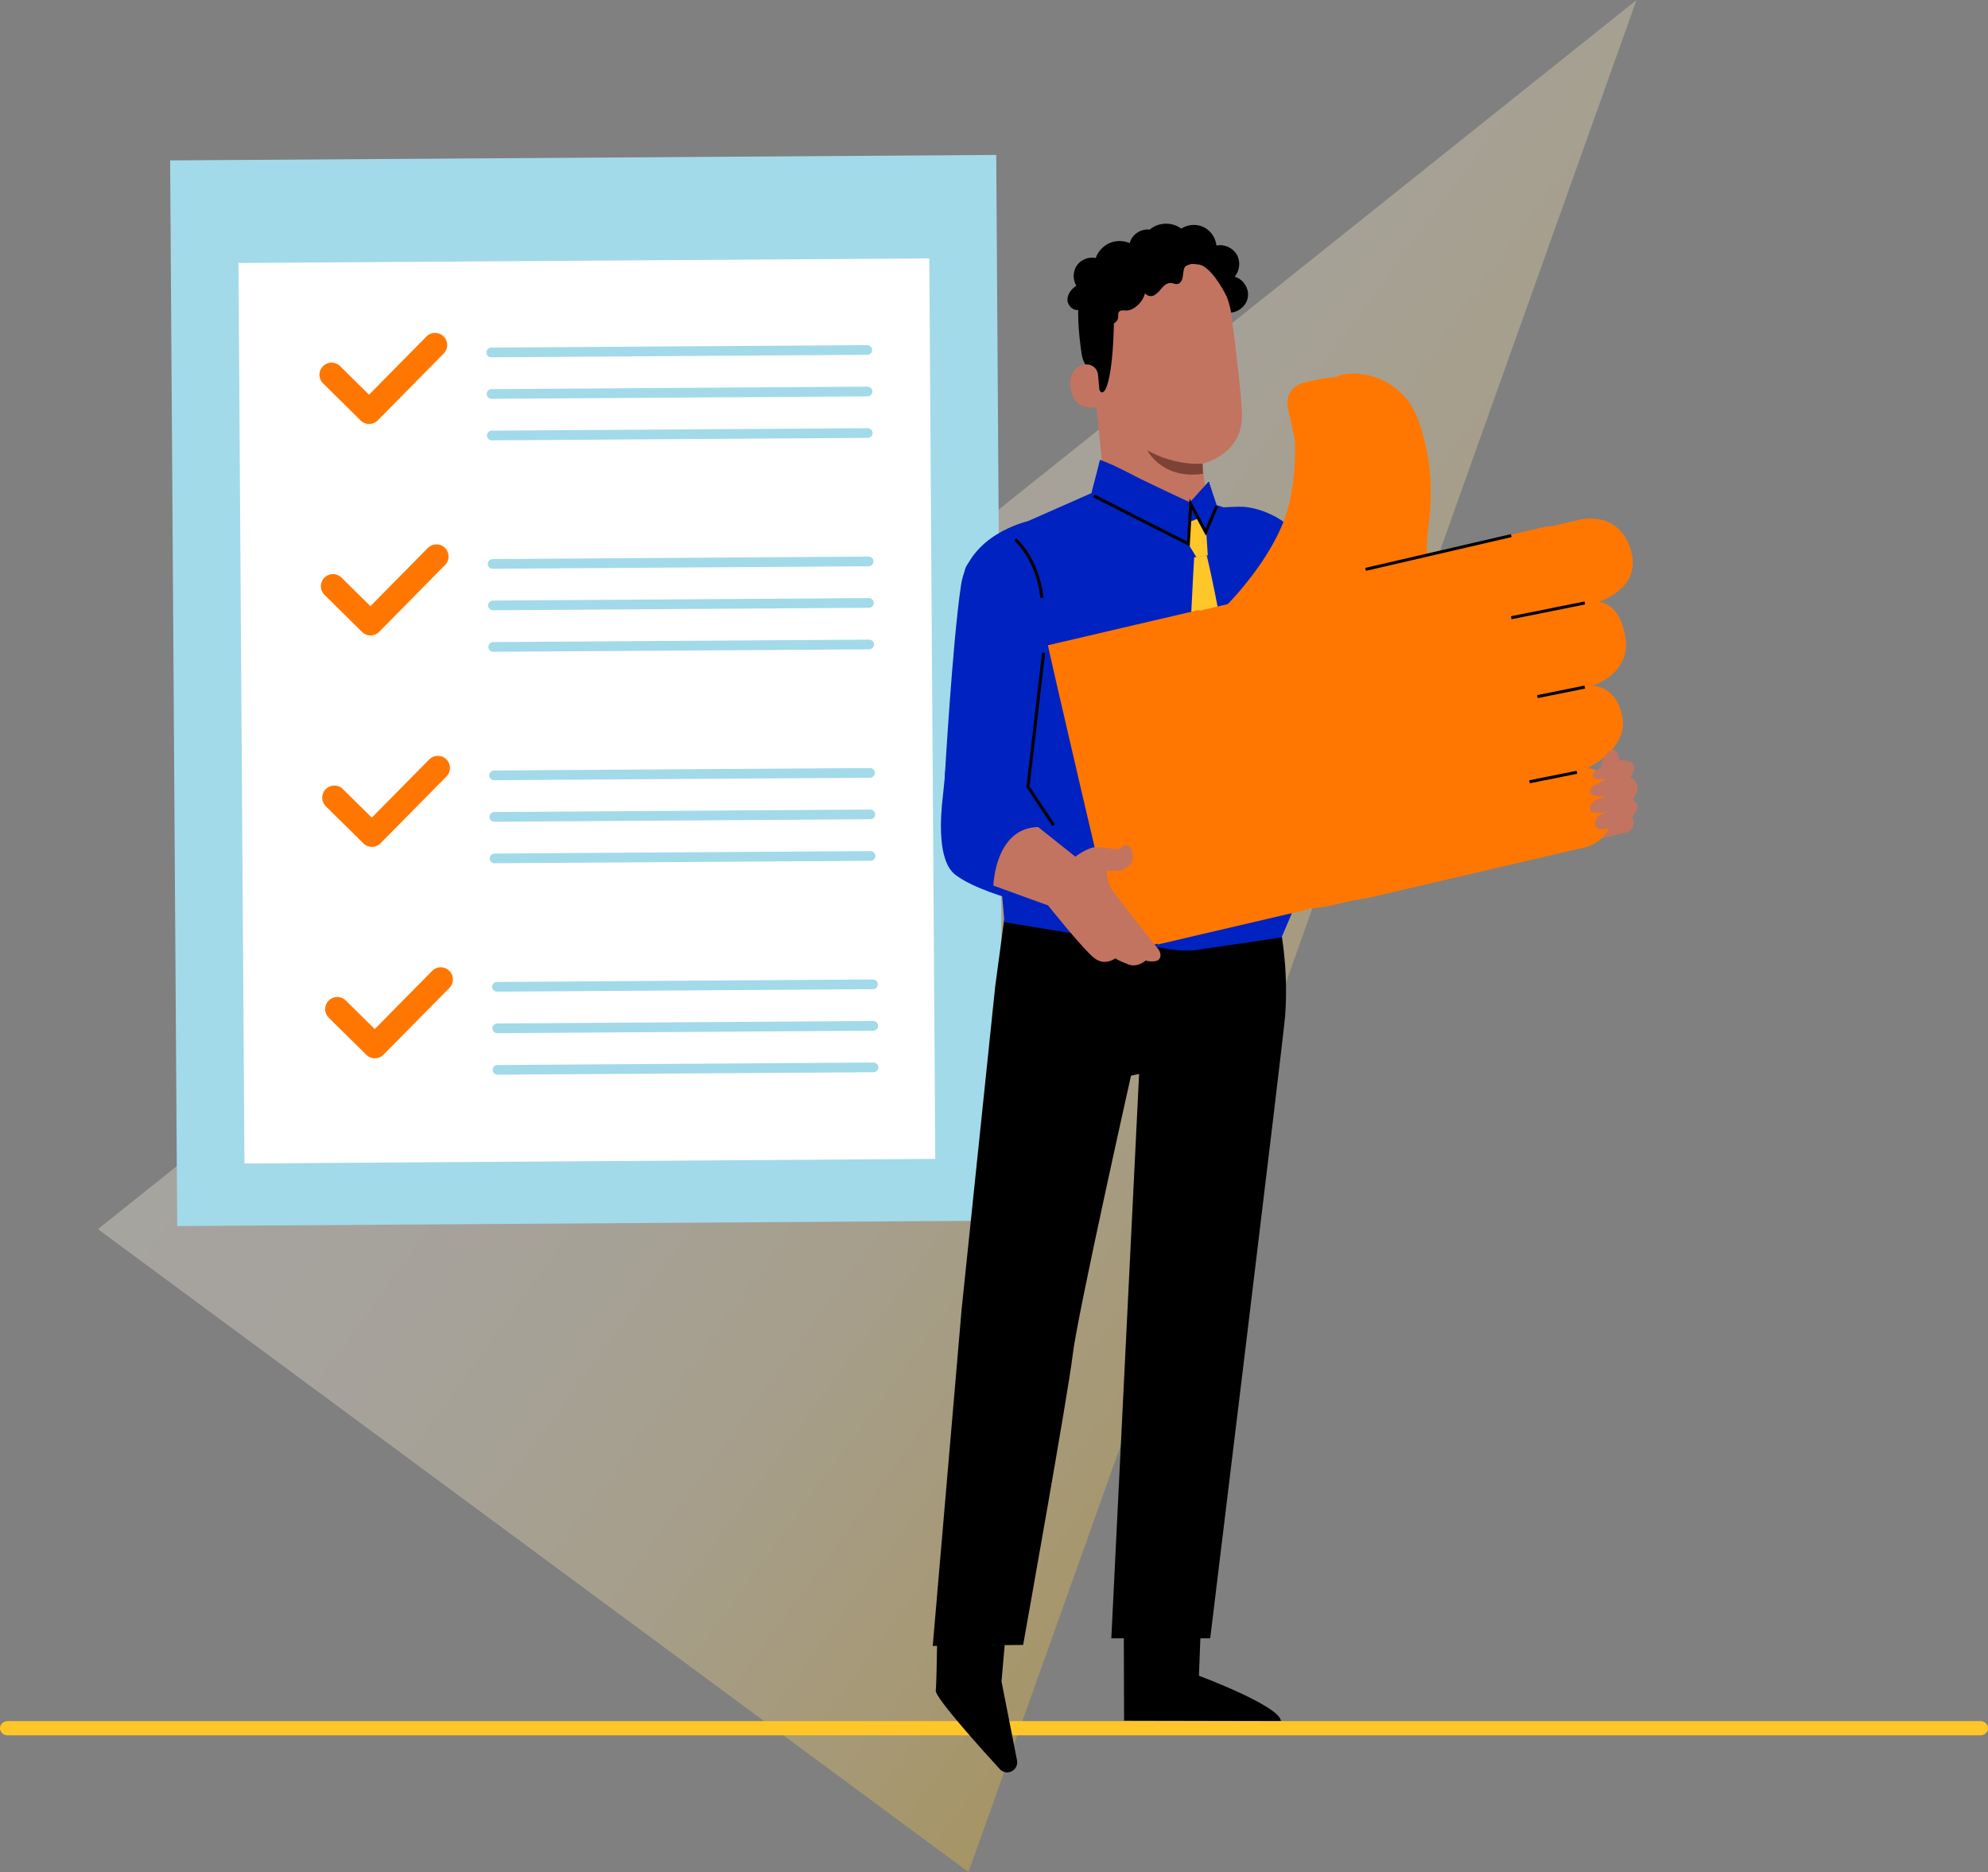 <?xml version="1.0" encoding="UTF-8" standalone="no"?>
<svg
   id="Laag_1"
   viewBox="0 0 656.14 617.83"
   version="1.1"
   width="656.14"
   height="617.83"
   xmlns="http://www.w3.org/2000/svg"
   xmlns:svg="http://www.w3.org/2000/svg">
  <rect x="0" y="0" width="656.14" height="617.83" fill="#808080" stroke="none"/>
  <defs
     id="defs24">
    <style
       id="style2">.cls-1,.cls-2,.cls-3,.cls-4{fill:none;}.cls-5{clip-path:url(#clippath);}.cls-6{fill:#0022c0;}.cls-7{fill:#fff;}.cls-8{fill:#ffc629;}.cls-9{fill:#ffbf9d;}.cls-10{fill:#f70;}.cls-11{fill:#c27460;}.cls-12{fill:#e1e1e1;}.cls-13{fill:#1a2e35;}.cls-14{fill:#a2daea;}.cls-15{fill:#7c4235;}.cls-16{fill:url(#Naamloos_verloop_21);opacity:.3;}.cls-2{stroke:#a2daea;stroke-width:3.2px;}.cls-2,.cls-3{stroke-linecap:round;stroke-linejoin:round;}.cls-3{stroke:#f70;stroke-width:8px;}.cls-4{stroke:#000;stroke-miterlimit:10;}.cls-17{opacity:.6;}</style>
    <clipPath
       id="clippath">
      <rect
         class="cls-1"
         x="50.19"
         y="-511.03"
         width="321.74"
         height="337.98"
         id="rect4" />
    </clipPath>
    <linearGradient
       id="Naamloos_verloop_21"
       x1="-18237.85"
       y1="-6846.52"
       x2="-17880.67"
       y2="-6846.52"
       gradientTransform="rotate(-143.85,-7615.096,-6291.12)"
       gradientUnits="userSpaceOnUse">
      <stop
         offset="0"
         stop-color="#ffc629"
         id="stop7" />
      <stop
         offset=".14"
         stop-color="#ffd35a"
         id="stop9" />
      <stop
         offset=".28"
         stop-color="#ffde86"
         id="stop11" />
      <stop
         offset=".42"
         stop-color="#ffe8aa"
         id="stop13" />
      <stop
         offset=".57"
         stop-color="#ffefc6"
         id="stop15" />
      <stop
         offset=".71"
         stop-color="#fff4da"
         id="stop17" />
      <stop
         offset=".85"
         stop-color="#fff7e6"
         id="stop19" />
      <stop
         offset="1"
         stop-color="#fff9ea"
         id="stop21" />
    </linearGradient>
  </defs>
  <g
     class="cls-5"
     clip-path="url(#clippath)"
     id="g64"
     transform="translate(-130.44,-59.37)">
    <g
       id="g62">
      <g
         id="g32">
        <polygon
           points="130.09,127.94 148.8,127.94 151.87,199.46 135.98,199.46 "
           id="polygon26" />
        <polygon
           class="cls-13"
           points="311.34,127.94 292.63,127.94 289.56,199.46 305.45,199.46 "
           id="polygon28" />
        <path
           d="m 322.26,136.99 -204.49,4.8 -6.22,-132.08 c -0.61,-12.93 9.71,-23.75 22.66,-23.75 h 174.23 c 13.15,0 23.54,11.14 22.63,24.26 L 322.27,137 Z"
           id="path30" />
      </g>
      <g
         id="g58">
        <polygon
           class="cls-9"
           points="282.18,141.69 305.79,80.49 341.82,109.25 319.01,158.71 "
           id="polygon34" />
        <g
           id="g42">
          <path
             d="m 323.32,155.41 -13.33,25.42 c 0,0 34.13,35.28 30.92,43.17 l -80.22,-38.46 22.04,-50.99 z"
             id="path36" />
          <g
             class="cls-17"
             id="g40">
            <path
               d="m 260.68,185.54 3.34,-6.39 75.67,39.27 c 0,0 2.83,3.27 1.22,5.59 l -80.22,-38.46 z"
               id="path38" />
          </g>
        </g>
        <path
           class="cls-8"
           d="M 330.83,148.81 390.98,-1.72 c 0,0 -1.35,-25.68 -6.08,-33.79 -4.73,-8.11 -148.01,-55.42 -148.01,-55.42 0,0 -36.5,-8.79 -60.83,0 -24.33,8.79 -42.58,39.2 -39.2,56.1 3.38,16.9 17.64,29.31 17.64,29.31 l 105.36,3.13 57.43,20.95 -38.67,110.84 z"
           id="path44" />
        <polygon
           class="cls-9"
           points="345.14,101.38 339.3,36.05 384.33,45.95 385.69,100.39 "
           id="polygon46" />
        <g
           id="g54">
          <path
             d="m 388.1,95.53 -0.74,28.7 c 0,0 46.2,16.6 46.8,25.09 l -88.96,0.9 -2.74,-55.48 45.63,0.8 z"
             id="path48" />
          <g
             class="cls-17"
             id="g52">
            <path
               d="m 345.2,150.21 0.17,-7.21 85.23,1.83 c 0,0 3.98,1.68 3.56,4.48 z"
               id="path50" />
          </g>
        </g>
        <path
           class="cls-8"
           d="m 360.65,-105.21 c 0,0 24.29,-1.94 27,24.42 2.7,26.36 5.36,149.37 5.36,149.37 l -56.77,4.73 -8.79,-125.71 -90.56,-38.52 c 0,0 107.55,-17.66 123.77,-14.28 z"
           id="path56" />
      </g>
      <polyline
         class="cls-4"
         points="239.58 -90.16 327.65 -52.88 336.2 72.88"
         id="polyline60" />
    </g>
  </g>
  <polygon
     class="cls-16"
     points="450.09,677.2 162.76,465.03 670.58,59.37 "
     id="polygon66"
     style="fill:url(#Naamloos_verloop_21)"
     transform="translate(-130.44,-59.37)" />
  <g
     id="g122"
     transform="translate(-130.44,-59.37)">
    <g
       id="g108">
      <rect
         class="cls-14"
         x="187.74"
         y="111.42"
         width="272.66"
         height="351.71"
         transform="rotate(-0.38,321.725,284.532)"
         id="rect68" />
      <rect
         class="cls-7"
         x="210.11"
         y="145.42"
         width="228.01"
         height="297.2"
         transform="rotate(-0.38,321.705,290.563)"
         id="rect70" />
      <g
         id="g82">
        <polyline
           class="cls-3"
           points="239.88 183.05 252.28 195.29 274.03 173.24"
           id="polyline72" />
        <g
           id="g80">
          <line
             class="cls-2"
             x1="292.58"
             y1="175.69"
             x2="416.67"
             y2="174.87"
             id="line74" />
          <line
             class="cls-2"
             x1="292.67"
             y1="189.39"
             x2="416.76"
             y2="188.58"
             id="line76" />
          <line
             class="cls-2"
             x1="292.76"
             y1="203.1"
             x2="416.85"
             y2="202.28"
             id="line78" />
        </g>
      </g>
      <g
         id="g94">
        <polyline
           class="cls-3"
           points="240.34 252.84 252.74 265.08 274.49 243.03"
           id="polyline84" />
        <g
           id="g92">
          <line
             class="cls-2"
             x1="293.04"
             y1="245.48"
             x2="417.13"
             y2="244.66"
             id="line86" />
          <line
             class="cls-2"
             x1="293.13"
             y1="259.18"
             x2="417.22"
             y2="258.36"
             id="line88" />
          <line
             class="cls-2"
             x1="293.22"
             y1="272.88"
             x2="417.31"
             y2="272.07"
             id="line90" />
        </g>
      </g>
      <g
         id="g106">
        <polyline
           class="cls-3"
           points="240.79 322.63 253.19 334.87 274.95 312.82"
           id="polyline96" />
        <g
           id="g104">
          <line
             class="cls-2"
             x1="293.49"
             y1="315.26"
             x2="417.59"
             y2="314.45"
             id="line98" />
          <line
             class="cls-2"
             x1="293.58"
             y1="328.97"
             x2="417.68"
             y2="328.15"
             id="line100" />
          <line
             class="cls-2"
             x1="293.67"
             y1="342.67"
             x2="417.77"
             y2="341.86"
             id="line102" />
        </g>
      </g>
    </g>
    <g
       id="g120">
      <polyline
         class="cls-3"
         points="241.76 392.41 254.16 404.65 275.92 382.61"
         id="polyline110" />
      <g
         id="g118">
        <line
           class="cls-2"
           x1="294.46"
           y1="385.05"
           x2="418.56"
           y2="384.23"
           id="line112" />
        <line
           class="cls-2"
           x1="294.55"
           y1="398.75"
           x2="418.65"
           y2="397.94"
           id="line114" />
        <line
           class="cls-2"
           x1="294.64"
           y1="412.46"
           x2="418.74"
           y2="411.64"
           id="line116" />
      </g>
    </g>
  </g>
  <path
     class="cls-8"
     d="M 653.61,572.72 H 2.52 C 1.13,572.72 0,571.67 0,570.37 v 0 c 0,-1.3 1.13,-2.35 2.52,-2.35 h 651.1 c 1.39,0 2.52,1.05 2.52,2.35 v 0 c 0,1.3 -1.13,2.35 -2.52,2.35 z"
     id="path124" />
  <g
     id="g210"
     transform="translate(-130.44,-59.37)">
    <g
       id="g136">
      <path
         d="m 527.16,585.76 -1.01,26.66 c 0,0 26.76,9.98 27.05,14.93 l -51.76,-0.11 -0.13,-41.61 25.85,0.12 z"
         id="path126" />
      <g
         id="g132">
        <path
           d="m 463.79,582.14 -2.8,32.16 5.12,26.07 c 0.37,1.88 -0.93,3.68 -2.83,3.92 v 0 c -1.06,0.13 -2.12,-0.25 -2.84,-1.04 -4.61,-5.03 -21.49,-23.62 -21.16,-25.96 0.39,-2.71 0.7,-34.12 0.7,-34.12 l 23.81,-1.04 z"
           id="path128" />
        <path
           class="cls-7"
           d="m 457.96,602.33 c 0,0 0.14,-0.43 0.12,-1.22 -0.02,-0.78 -0.17,-1.95 -0.76,-3.25 -0.31,-0.62 -0.62,-1.41 -1.49,-1.9 -0.43,-0.24 -1.1,-0.2 -1.51,0.2 -0.41,0.39 -0.56,0.91 -0.6,1.42 -0.1,2.05 1.53,4.14 3.81,4.58 2.29,0.4 4.47,-0.78 5.5,-2.49 0.23,-0.44 0.4,-1 0.19,-1.56 -0.21,-0.56 -0.85,-0.82 -1.32,-0.78 -0.97,0.08 -1.6,0.59 -2.19,0.97 -1.17,0.82 -1.91,1.72 -2.36,2.36 -0.45,0.65 -0.6,1.06 -0.57,1.08 0.11,0.09 0.92,-1.53 3.2,-3.03 0.57,-0.34 1.24,-0.78 1.93,-0.8 0.34,-0.01 0.62,0.14 0.72,0.42 0.11,0.27 0.01,0.67 -0.18,1.02 -0.87,1.4 -2.86,2.47 -4.79,2.1 -1.93,-0.35 -3.35,-2.19 -3.29,-3.84 0.02,-0.4 0.15,-0.79 0.38,-1.01 0.22,-0.22 0.54,-0.26 0.83,-0.12 0.61,0.29 0.99,1 1.3,1.58 1.21,2.45 0.95,4.28 1.09,4.25 z"
           id="path130" />
      </g>
      <path
         d="m 552.09,361.02 c 0,0 3.92,15.2 2.5,33.71 -0.55,7.16 -24.72,205.34 -24.72,205.34 h -32.64 l 9.17,-186.26 -2.67,0.58 c 0,0 -17.82,79.44 -19.27,92.3 -1.31,11.56 -16.33,95.55 -16.33,95.55 l -29.84,0.34 9.53,-111.09 11.09,-106.6 4.17,-31.03 89.01,7.15 z"
         id="path134" />
    </g>
    <g
       id="g142">
      <polygon
         class="cls-11"
         points="659.88,312.49 667.6,333.99 649.09,338.4 635.06,336.85 638.79,317.64 646.28,320.01 "
         id="polygon138" />
      <path
         class="cls-12"
         d="m 551.67,231.32 c 0,0 7.65,4.59 13.99,20.2 12.45,30.66 20.27,47.21 20.27,47.21 l 57.16,18.05 -4.57,22.91 c 0,0 -57.94,-8.07 -65.7,-10.98 -10.61,-3.98 -18.49,-24.91 -18.49,-24.91 l -2.67,-72.49 z"
         id="path140" />
    </g>
    <g
       id="g160">
      <path
         d="m 535.96,162.53 c 2.95,0.19 5.85,-2.12 6.33,-5.04 0.48,-2.92 -1.52,-6.03 -4.37,-6.8 1.73,-1.96 2.03,-5.05 0.71,-7.31 -1.32,-2.26 -4.15,-3.52 -6.71,-2.98 -0.24,-2.57 -1.9,-4.96 -4.23,-6.08 -2.33,-1.12 -5.24,-0.92 -7.39,0.51 -2.97,-2.3 -7.57,-2.16 -10.39,0.32 -2.53,-0.34 -5.19,1.14 -6.25,3.45 -1.06,2.32 -0.43,5.3 1.47,6.99"
         id="path144" />
      <g
         id="g158">
        <g
           id="g154">
          <path
             class="cls-11"
             d="m 508.91,141.16 1.32,-0.07 c 13.32,-0.66 24.91,9.01 26.64,22.23 1.61,12.3 3.23,25.9 3.48,32.53 0.51,13.72 -13.1,16.54 -13.1,16.54 l 1.98,16.42 -33.34,0.62 -5.91,-59.61 c -1.94,-14.18 4.7,-27.13 18.93,-28.67 z"
             id="path146" />
          <path
             class="cls-15"
             d="m 527.37,212.38 c 0,0 -8.73,0.96 -18.23,-4.37 0,0 4.72,9.66 18.34,7.75 z"
             id="path148" />
          <path
             d="m 535.25,157.11 c 0,0 -4.04,-8.41 -8.29,-10.21 -5.13,-2.18 -7.02,3.43 -11.86,2.34 -4.84,-1.1 -9.75,-3.19 -14.45,0.75 -5.14,4.31 -2.5,7.02 -2.53,13.12 -0.11,24.74 -4.27,31.94 -6.13,20.38 -0.2,-1.27 -3.79,-2.1 -4.58,-7.46 -1.03,-6.94 -1.71,-15.4 -0.4,-20.43 1.11,-4.24 3.34,-7.24 7.45,-10.63 6.48,-5.35 15.73,-5.92 22.04,-5.6 6.31,0.32 18.78,6.95 18.74,17.73 z"
             id="path150" />
          <path
             class="cls-11"
             d="m 492.85,183.07 c -0.19,-2.11 -2.1,-3.69 -4.2,-3.39 -2.55,0.37 -5.32,1.96 -4.89,7.24 0.77,9.36 10.01,6.66 10,6.39 0,-0.18 -0.56,-6.33 -0.91,-10.25 z"
             id="path152" />
        </g>
        <path
           d="m 492.13,164.9 c 1.26,0.77 2.59,1.56 4.06,1.64 1.47,0.07 3.11,-0.85 3.29,-2.32 0.08,-0.66 -0.12,-1.41 0.29,-1.93 0.48,-0.63 1.44,-0.49 2.23,-0.44 2.74,0.15 5.78,-3.02 6.34,-5.7 0.75,1.01 2.29,1.25 3.3,0.51 1.02,-0.73 1.38,-1.14 2.16,-2.12 0.78,-0.98 1.89,-1.88 3.14,-1.77 0.7,0.06 1.37,0.44 2.06,0.35 1.23,-0.17 1.76,-1.64 1.88,-2.87 0.13,-1.23 0.2,-2.66 1.21,-3.38 0.94,-0.66 2.21,-0.37 3.35,-0.26 1.14,0.11 2.59,-0.23 2.83,-1.35 0.12,-0.59 -0.16,-1.19 -0.5,-1.68 -1.57,-2.23 -4.81,-3.09 -7.28,-1.94 -1.07,-3.05 -4.09,-5.32 -7.32,-5.5 -3.23,-0.18 -6.48,1.74 -7.88,4.66 -2.07,-1.7 -4.99,-2.31 -7.57,-1.59 -2.58,0.72 -4.75,2.77 -5.63,5.3 -2.31,-0.49 -4.87,0.52 -6.22,2.46 -1.35,1.94 -1.42,4.68 -0.17,6.69 -1.64,1.05 -3,2.79 -2.94,4.74 0.06,1.94 2.05,3.78 3.9,3.18 -0.68,1.55 0.04,3.57 1.54,4.34 1.51,0.77 3.57,0.17 4.42,-1.28"
           id="path156" />
      </g>
    </g>
    <g
       id="g182">
      <g
         id="g178">
        <path
           class="cls-6"
           d="m 577.55,280.8 c -0.21,-0.74 -12.42,-33.97 -16.31,-41.25 -4.66,-8.7 -14.46,-12.55 -20.54,-12.93 -6.08,-0.37 -71.16,4.81 -71.16,4.81 0,0 -19.44,4.35 -21.92,21.07 -2.85,19.24 -5.35,63.3 -5.35,63.3 l 29.62,-15.18 3.84,-9.66 61.28,13.67 14.96,-22.13 25.57,-1.7 z"
           id="path162" />
        <g
           id="g170">
          <path
             class="cls-6"
             d="m 465.24,233.33 25.42,-11.21 2.85,-10.96 29.67,14.03 6.21,-6.87 2.6,7.74 6.5,2.13 15.2,26.73 -0.05,56.95 3.08,49.13 -3.3,7.75 -27.22,4.02 c -2.98,0.44 -6,0.44 -8.98,0 l -55.26,-9.03 -1.42,-16.23 5.9,-44.74 -1.21,-69.44 z"
             id="path164" />
          <path
             class="cls-6"
             d="m 493.51,211.17 c 0,0 3.32,0.96 11.84,5.51 8.35,4.45 17.83,8.52 17.83,8.52 l -0.72,13.4 -31.58,-15.85"
             id="path166" />
          <polyline
             class="cls-6"
             points="529.4 218.33 523.18 225.19 526.5 239.55 532.04 226.57"
             id="polyline168" />
        </g>
        <path
           class="cls-8"
           d="m 523.08,287.76 c -0.48,-12.52 1.5,-44.46 1.5,-44.46 l 4.13,-0.66 c 0,0 7.71,31.05 10.58,69.1 1.16,15.4 1.16,33.23 1.16,33.23 l -8.29,17.79 -9.16,-17.67 c 0,0 0.65,-42.11 0.07,-57.32 z"
           id="path172" />
        <polygon
           class="cls-8"
           points="528.59,235.09 529.07,242.64 525.3,243.25 522.46,238.59 523.08,231.6 525.91,230.5 "
           id="polygon174" />
        <path
           class="cls-13"
           d="m 553.65,254.06 c -0.12,0 -0.22,16.34 -0.22,36.49 0,20.15 0.1,36.5 0.22,36.5 0.12,0 0.22,-16.34 0.22,-36.5 0,-20.16 -0.1,-36.49 -0.22,-36.49 z"
           id="path176" />
      </g>
      <path
         class="cls-6"
         d="m 460.04,236.14 c 0,0 -9.79,7.05 -11.02,10.94 -1.22,3.89 -6.43,67.18 -7.35,74.71 -0.92,7.53 -1.84,21.61 3.98,26.2 5.82,4.59 18.36,8.03 18.36,8.03 l 11.59,-23.95 -6.14,-12.85 6.14,-48.07 -15.57,-35.02 z"
         id="path180" />
    </g>
    <g
       id="g196">
      <path
         class="cls-10"
         d="m 526.23,260.66 v 0 c 0,0 0.56,2.1 1.45,5.81 2,-2.88 4.57,-5.34 7.55,-7.22 h -0.04 c 0,0 15.12,-15.01 19.95,-30.81 3.51,-11.47 2.63,-24.16 2.63,-24.16 -0.14,-0.61 -1.32,-5.99 -2.28,-10.4 -0.79,-3.61 1.42,-7.17 4.99,-8.13 7.51,-2.02 27.83,-5.98 32.49,7.67 6.96,20.37 -4.29,42.37 -4.17,48.67 0.02,1.19 0.04,2.15 0.06,2.94 5.96,-1.38 10.58,-2.37 10.6,-2.27 0,0 0,0 0,0 l 39.14,-9.13 c 0,0 12.93,-3.91 17.37,9.34 4.44,13.26 -10.61,17.66 -10.61,17.66 0,0 7.07,-0.31 9,11.74 1.93,12.05 -11.01,15.97 -11.01,15.97 0,0 7.92,-0.51 9.97,10.18 1.99,10.4 -10.93,16.67 -11.62,17 1.92,-0.41 3.11,-0.64 3.12,-0.59 0.01,0.05 -0.88,0.3 -2.37,0.68 6.03,0.77 6.9,7.95 6.9,7.95 3.89,14.72 -7.45,17.82 -7.45,17.82 l -71.46,16.69 c -7.19,1.68 -14.62,1.36 -21.54,-0.78 0.68,3.04 1.06,4.76 1.03,4.77 v 0 c 0,0 -49.91,11.66 -49.91,11.66 -0.11,0.03 -5.5,-22.66 -12.04,-50.65 -6.54,-28.01 -11.75,-50.72 -11.65,-50.75 l 49.91,-11.66 z"
         id="path184" />
      <g
         id="g194">
        <path
           class="cls-10"
           d="m 535.88,274.88 -0.97,6.49 15.96,68.32 v 0 c 9.45,6.28 21.07,8.37 32.12,5.79 l 71.46,-16.69 c 0,0 11.34,-3.09 7.45,-17.82 0,0 -0.93,-7.82 -7.68,-8.03 0,0 13.71,-6.33 11.66,-17.01 -2.05,-10.69 -9.97,-10.18 -9.97,-10.18 0,0 12.93,-3.91 11.01,-15.97 -1.92,-12.06 -9,-11.74 -9,-11.74 0,0 15.05,-4.41 10.61,-17.66 -4.44,-13.26 -17.37,-9.34 -17.37,-9.34 l -50.82,11.86 -44.55,10.4 c -10.43,2.44 -18.32,10.99 -19.9,21.59 z"
           id="path186" />
        <path
           class="cls-10"
           d="m 547.75,256.66 c 0,0 15.12,-15.02 19.95,-30.81 3.51,-11.47 2.63,-24.16 2.63,-24.16 -0.14,-0.61 -1.32,-5.99 -2.28,-10.4 -0.79,-3.61 1.42,-7.17 4.99,-8.13 7.51,-2.02 21.05,1.71 25.72,15.36 6.96,20.37 2.49,34.68 2.61,40.98 l 0.12,6.29 z"
           id="path188" />
        <rect
           class="cls-10"
           x="500.05"
           y="262.53"
           width="51.25"
           height="104.13"
           transform="rotate(-13.15,525.462,314.498)"
           id="rect190" />
        <path
           class="cls-13"
           d="m 612.03,240.15 c -0.03,-0.11 -5.49,1.08 -12.2,2.64 -6.71,1.57 -12.13,2.93 -12.11,3.03 0.03,0.11 5.49,-1.08 12.2,-2.64 6.71,-1.57 12.13,-2.93 12.11,-3.03 z"
           id="path192" />
      </g>
    </g>
    <g
       id="g202">
      <path
         class="cls-11"
         d="m 485.36,342.1 c 0,0 3.92,-3.04 6.84,-3.17 2.91,-0.13 6.71,1.01 7.47,0.63 0.76,-0.38 2.53,-2.05 3.67,-0.64 1.14,1.4 2.53,6.47 -3.54,7.86 h -4.18 c 0,0 0.51,4.18 1.52,5.82 1.01,1.65 15.19,19.5 15.19,19.5 0,0 1.77,1.77 0.89,3.54 -0.89,1.77 -4.68,0.76 -4.68,0.76 0,0 -2.66,2.41 -5.7,1.27 -3.04,-1.14 -4.3,-2.03 -4.3,-2.03 0,0 -3.29,2.66 -6.84,0 -3.55,-2.66 -15.37,-17.47 -15.37,-17.47 l 4.22,-16.58 z"
         id="path198" />
      <path
         class="cls-11"
         d="m 473.05,332.3 12.31,9.8 -9.04,16.08 -18.02,-6.54 c 0,0 0.52,-18.99 14.75,-19.33 z"
         id="path200" />
    </g>
    <g
       id="g208">
      <path
         class="cls-11"
         d="m 664.98,310.41 c 0,0 -0.39,-4.41 -2.85,-3.5 -2.46,0.91 -3.5,6.09 -3.5,6.09 z"
         id="path204" />
      <path
         class="cls-11"
         d="m 656.17,314.76 c 0,0 4.28,-4.8 10.24,-4.41 5.96,0.39 2.2,5.44 2.2,5.44 0,0 4.41,2.72 1.17,6.61 l -0.52,1.04 c 0,0 3.76,1.43 -0.13,5.44 0,0 1.43,2.59 -0.52,4.54 -1.94,1.94 -6.8,-0.65 -6.8,-0.65 0,0 -4.47,1.04 -4.86,-0.78 -0.39,-1.81 0.65,-3.11 1.04,-3.37 0.39,-0.26 2.72,-1.17 2.72,-1.17 0,0 -5.18,0.65 -5.31,-0.65 -0.13,-1.3 -0.65,-2.72 3.24,-4.02 l 2.07,-0.56 c 0,0 -5.38,0.17 -5.41,-1.13 -0.03,-1.3 -0.29,-1.81 1.65,-2.72 1.94,-0.91 3.5,-1.94 3.5,-1.94 0,0 -5.05,1.04 -4.28,-1.68 z"
         id="path206" />
    </g>
  </g>
  <line
     class="cls-4"
     x1="450.72"
     y1="187.91"
     x2="498.79"
     y2="176.77"
     id="line212" />
  <line
     class="cls-4"
     x1="523.05"
     y1="198.99"
     x2="498.79"
     y2="203.87"
     id="line214" />
  <line
     class="cls-4"
     x1="523.05"
     y1="226.76"
     x2="507.41"
     y2="229.91"
     id="line216" />
  <line
     class="cls-4"
     x1="520.47"
     y1="254.87"
     x2="504.82"
     y2="258.01"
     id="line218" />
  <path
     class="cls-4"
     d="m 335.05,177.99 c 0,0 7.5,6.42 8.82,19.3"
     id="path220" />
  <polyline
     class="cls-4"
     points="474.87 274.84 469.72 319.05 478.16 331.7"
     id="polyline222"
     transform="translate(-130.44,-59.37)" />
  <polyline
     class="cls-4"
     points="491.45 223.02 522.65 238.86 523.43 225.73 528.39 235 532.02 226.42"
     id="polyline224"
     transform="translate(-130.44,-59.37)" />
</svg>
